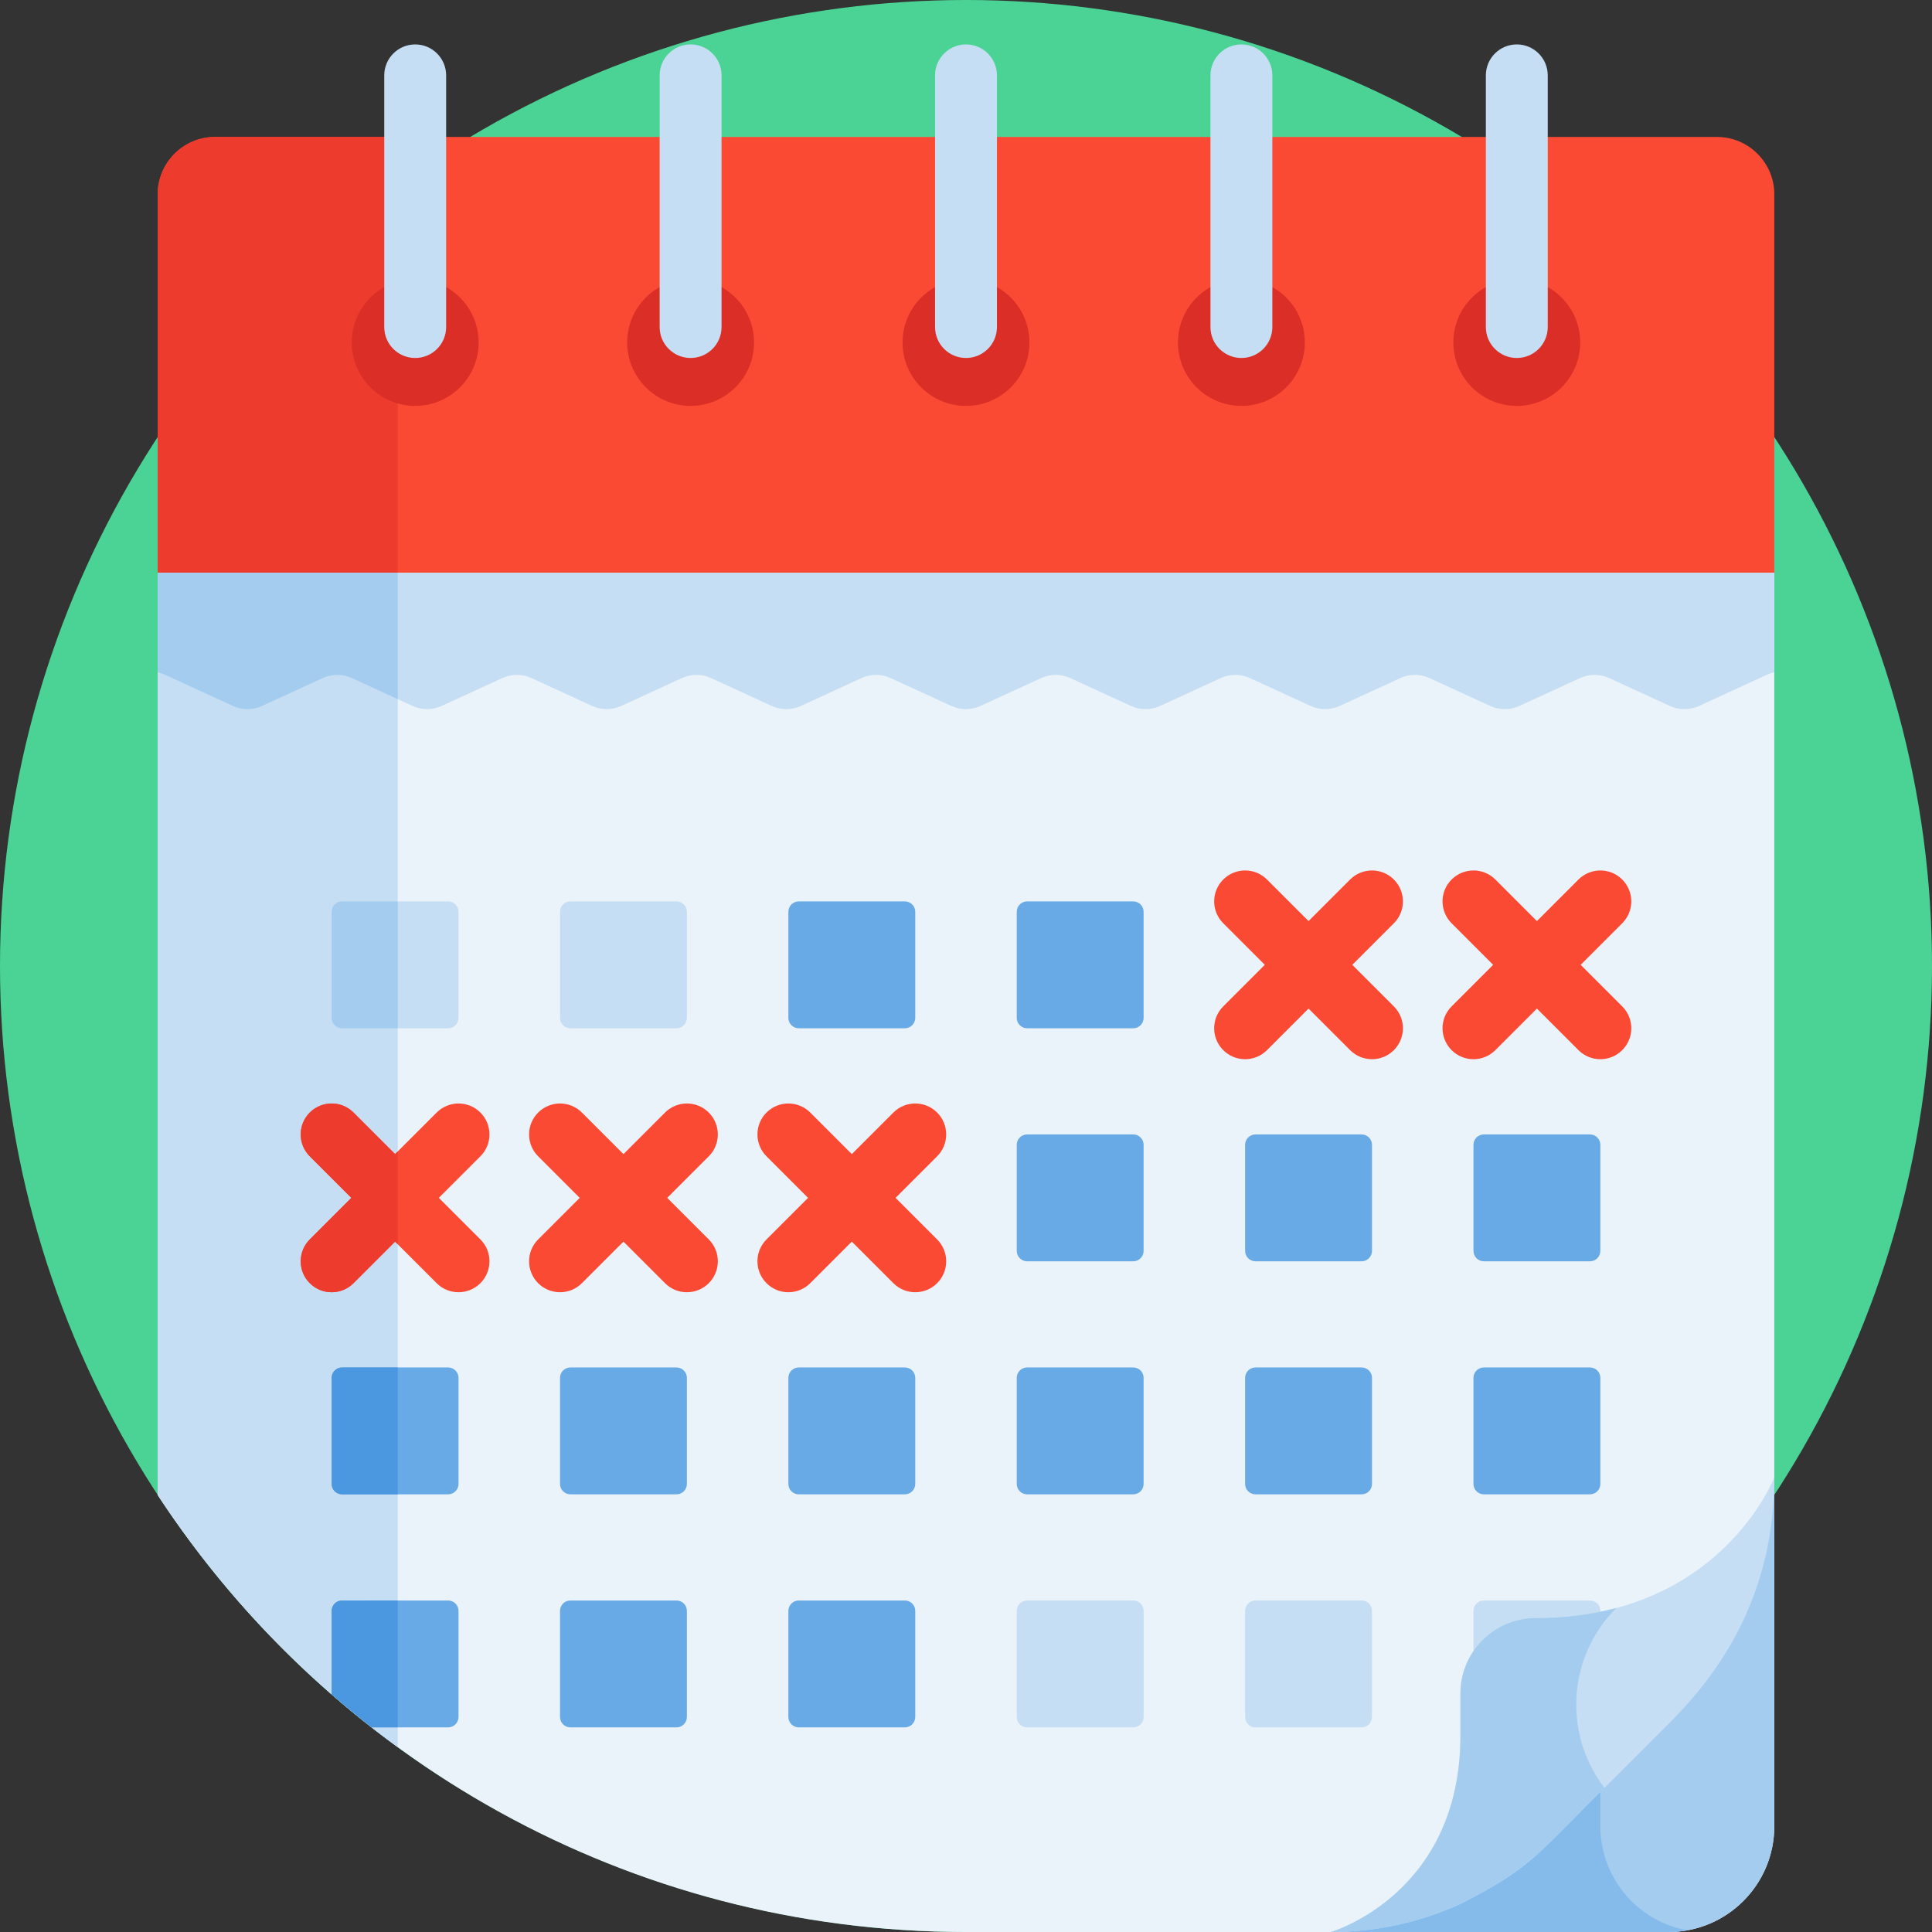 <?xml version="1.0" encoding="UTF-8"?> <svg xmlns="http://www.w3.org/2000/svg" xmlns:xlink="http://www.w3.org/1999/xlink" xmlns:svgjs="http://svgjs.com/svgjs" version="1.1" width="512" height="512" x="0" y="0" viewBox="0 0 512 512" style="enable-background:new 0 0 512 512" xml:space="preserve" class=""><rect x="0" y="0" width="512" height="512" fill="#333333" stroke="none"/><g> <circle xmlns="http://www.w3.org/2000/svg" style="" cx="256" cy="256" r="256" fill="#4bd395" data-original="#994e04" class=""></circle> <path xmlns="http://www.w3.org/2000/svg" style="" d="M41.792,396.202C87.527,465.935,166.378,512,256,512c88.213,0,176.413,0,186.188,0 c15.475,0,28.021-12.546,28.021-28.021c0-17.321,0-320.314,0-332.193H41.792C41.792,160.342,41.792,300.495,41.792,396.202z" fill="#eaf3f9" data-original="#eaf3f9" class=""></path> <path xmlns="http://www.w3.org/2000/svg" style="" d="M105.416,151.786H41.792c0,8.556,0,148.708,0,244.415c17.009,25.936,38.602,48.593,63.624,66.828 C105.416,332.229,105.416,162.857,105.416,151.786z" fill="#c5def3" data-original="#c5def3" class=""></path> <path xmlns="http://www.w3.org/2000/svg" style="" d="M455.042,36.296H56.957c-8.341,0-15.166,6.824-15.166,15.166v100.325h428.417V51.462 C470.208,43.12,463.383,36.296,455.042,36.296z" fill="#fb4a34" data-original="#fb4a34" class=""></path> <path xmlns="http://www.w3.org/2000/svg" style="" d="M120.554,36.296H56.957c-8.341,0-15.166,6.824-15.166,15.166v100.325h63.596V51.462 C105.388,43.12,112.213,36.296,120.554,36.296z" fill="#ed3b2e" data-original="#ed3b2e" class=""></path> <g xmlns="http://www.w3.org/2000/svg"> <circle style="" cx="110.035" cy="90.757" r="16.811" fill="#db2e26" data-original="#db2e26" class=""></circle> <circle style="" cx="401.965" cy="90.757" r="16.811" fill="#db2e26" data-original="#db2e26" class=""></circle> <circle style="" cx="328.983" cy="90.757" r="16.811" fill="#db2e26" data-original="#db2e26" class=""></circle> <circle style="" cx="256" cy="90.757" r="16.811" fill="#db2e26" data-original="#db2e26" class=""></circle> <circle style="" cx="183.017" cy="90.757" r="16.811" fill="#db2e26" data-original="#db2e26" class=""></circle> </g> <path xmlns="http://www.w3.org/2000/svg" style="" d="M43.628,178.764l18.104,8.318c2.449,1.125,5.265,1.125,7.714,0l16.084-7.39 c2.448-1.125,5.265-1.125,7.714,0l16.087,7.39c2.448,1.125,5.265,1.125,7.713,0l16.085-7.39c2.448-1.125,5.265-1.125,7.714,0 l16.085,7.39c2.449,1.125,5.265,1.125,7.714,0l16.085-7.39c2.449-1.125,5.265-1.125,7.714,0l16.085,7.39 c2.449,1.125,5.265,1.124,7.714,0l16.083-7.389c2.449-1.125,5.265-1.125,7.714,0l16.086,7.39c2.449,1.125,5.265,1.124,7.714,0 l16.083-7.389c2.449-1.125,5.266-1.125,7.714,0l16.084,7.39c2.449,1.125,5.265,1.125,7.714,0l16.086-7.39 c2.448-1.124,5.265-1.124,7.713,0l16.089,7.39c2.448,1.124,5.265,1.124,7.713,0l16.089-7.391c2.448-1.124,5.265-1.124,7.713,0 l16.09,7.391c2.448,1.124,5.264,1.124,7.713,0l16.091-7.391c2.448-1.124,5.264-1.124,7.712,0l16.095,7.392 c2.448,1.124,5.264,1.124,7.712,0l18.115-8.32c0.59-0.271,1.205-0.476,1.836-0.617c0-14.816,0-24.431,0-26.359H41.792 c0,2.048,0,11.645,0,26.359C42.422,178.287,43.038,178.493,43.628,178.764z" fill="#c5def3" data-original="#c5def3" class=""></path> <path xmlns="http://www.w3.org/2000/svg" style="" d="M43.628,178.764l18.104,8.318c2.449,1.125,5.265,1.125,7.714,0l16.084-7.39 c2.448-1.125,5.265-1.125,7.714,0l12.171,5.591c0-18.676,0-30.796,0-33.496H41.792c0,2.048,0,11.649,0,26.359 C42.422,178.287,43.038,178.493,43.628,178.764z" fill="#a3ccef" data-original="#a3ccef" class=""></path> <g xmlns="http://www.w3.org/2000/svg"> <path style="" d="M110.032,94.87c-4.529,0-8.2-3.671-8.2-8.2V19.973c0-4.529,3.671-8.2,8.2-8.2s8.2,3.671,8.2,8.2 v66.696C118.233,91.199,114.562,94.87,110.032,94.87z" fill="#c5def3" data-original="#c5def3" class=""></path> <path style="" d="M183.016,94.87c-4.529,0-8.2-3.671-8.2-8.2V19.973c0-4.529,3.671-8.2,8.2-8.2s8.2,3.671,8.2,8.2 v66.696C191.216,91.199,187.545,94.87,183.016,94.87z" fill="#c5def3" data-original="#c5def3" class=""></path> <path style="" d="M256,94.87c-4.529,0-8.2-3.671-8.2-8.2V19.973c0-4.529,3.671-8.2,8.2-8.2s8.2,3.671,8.2,8.2v66.696 C264.201,91.199,260.529,94.87,256,94.87z" fill="#c5def3" data-original="#c5def3" class=""></path> <path style="" d="M328.984,94.87c-4.529,0-8.2-3.671-8.2-8.2V19.973c0-4.529,3.671-8.2,8.2-8.2 c4.529,0,8.2,3.671,8.2,8.2v66.696C337.185,91.199,333.512,94.87,328.984,94.87z" fill="#c5def3" data-original="#c5def3" class=""></path> <path style="" d="M401.968,94.87c-4.529,0-8.2-3.671-8.2-8.2V19.973c0-4.529,3.671-8.2,8.2-8.2 c4.529,0,8.2,3.671,8.2,8.2v66.696C410.168,91.199,406.497,94.87,401.968,94.87z" fill="#c5def3" data-original="#c5def3" class=""></path> </g> <path xmlns="http://www.w3.org/2000/svg" style="" d="M90.641,362.392h28.121c1.519,0,2.75,1.231,2.75,2.75v28.121c0,1.519-1.231,2.75-2.75,2.75H90.641 c-1.519,0-2.75-1.231-2.75-2.75v-28.121C87.891,363.623,89.122,362.392,90.641,362.392z" fill="#67aae6" data-original="#67aae6"></path> <path xmlns="http://www.w3.org/2000/svg" style="" d="M105.416,362.392H90.641c-1.519,0-2.75,1.231-2.75,2.75v28.121c0,1.519,1.231,2.75,2.75,2.75h14.775 C105.416,384.812,105.416,373.57,105.416,362.392z" fill="#4c98e0" data-original="#4c98e0"></path> <path xmlns="http://www.w3.org/2000/svg" style="" d="M118.762,424.148H90.641c-1.519,0-2.75,1.231-2.75,2.75v22.153c3.441,2.999,6.966,5.904,10.565,8.718 h20.307c1.519,0,2.75-1.231,2.75-2.75v-28.121C121.512,425.38,120.281,424.148,118.762,424.148z" fill="#67aae6" data-original="#67aae6"></path> <path xmlns="http://www.w3.org/2000/svg" style="" d="M105.416,457.77c0-10.995,0-22.24,0-33.622H90.641c-1.519,0-2.75,1.231-2.75,2.75v22.14 c0.47,0.41,0.947,0.811,1.419,1.216c1.053,0.904,2.108,1.807,3.176,2.693c0.589,0.49,1.185,0.972,1.778,1.457 c1.116,0.91,2.237,1.814,3.369,2.705c0.281,0.221,0.562,0.44,0.844,0.659L105.416,457.77L105.416,457.77z" fill="#4c98e0" data-original="#4c98e0"></path> <path xmlns="http://www.w3.org/2000/svg" style="" d="M151.16,362.392h28.121c1.519,0,2.75,1.231,2.75,2.75v28.121c0,1.519-1.231,2.75-2.75,2.75H151.16 c-1.519,0-2.75-1.231-2.75-2.75v-28.121C148.41,363.623,149.641,362.392,151.16,362.392z" fill="#67aae6" data-original="#67aae6"></path> <path xmlns="http://www.w3.org/2000/svg" style="" d="M90.641,238.88h28.121c1.519,0,2.75,1.231,2.75,2.75v28.121c0,1.519-1.231,2.75-2.75,2.75H90.641 c-1.519,0-2.75-1.231-2.75-2.75V241.63C87.891,240.111,89.122,238.88,90.641,238.88z" fill="#c5def3" data-original="#c5def3" class=""></path> <path xmlns="http://www.w3.org/2000/svg" style="" d="M105.416,238.88H90.641c-1.519,0-2.75,1.231-2.75,2.75v28.121c0,1.519,1.231,2.75,2.75,2.75h14.775 C105.416,260.741,105.416,249.477,105.416,238.88z" fill="#a3ccef" data-original="#a3ccef" class=""></path> <path xmlns="http://www.w3.org/2000/svg" style="" d="M151.16,238.88h28.121c1.519,0,2.75,1.231,2.75,2.75v28.121c0,1.519-1.231,2.75-2.75,2.75H151.16 c-1.519,0-2.75-1.231-2.75-2.75V241.63C148.41,240.111,149.641,238.88,151.16,238.88z" fill="#c5def3" data-original="#c5def3" class=""></path> <g xmlns="http://www.w3.org/2000/svg"> <path style="" d="M151.16,424.148h28.121c1.519,0,2.75,1.231,2.75,2.75v28.121c0,1.519-1.231,2.75-2.75,2.75H151.16 c-1.519,0-2.75-1.231-2.75-2.75v-28.121C148.41,425.38,149.641,424.148,151.16,424.148z" fill="#67aae6" data-original="#67aae6"></path> <path style="" d="M239.8,272.502h-28.121c-1.519,0-2.75-1.231-2.75-2.75v-28.121c0-1.519,1.231-2.75,2.75-2.75H239.8 c1.519,0,2.75,1.231,2.75,2.75v28.121C242.551,271.271,241.319,272.502,239.8,272.502z" fill="#67aae6" data-original="#67aae6"></path> <path style="" d="M211.679,362.392H239.8c1.519,0,2.75,1.231,2.75,2.75v28.121c0,1.519-1.231,2.75-2.75,2.75h-28.121 c-1.519,0-2.75-1.231-2.75-2.75v-28.121C208.929,363.623,210.16,362.392,211.679,362.392z" fill="#67aae6" data-original="#67aae6"></path> <path style="" d="M211.679,424.148H239.8c1.519,0,2.75,1.231,2.75,2.75v28.121c0,1.519-1.231,2.75-2.75,2.75h-28.121 c-1.519,0-2.75-1.231-2.75-2.75v-28.121C208.929,425.38,210.16,424.148,211.679,424.148z" fill="#67aae6" data-original="#67aae6"></path> <path style="" d="M300.32,272.502h-28.121c-1.519,0-2.75-1.231-2.75-2.75v-28.121c0-1.519,1.231-2.75,2.75-2.75 h28.121c1.519,0,2.75,1.231,2.75,2.75v28.121C303.07,271.271,301.839,272.502,300.32,272.502z" fill="#67aae6" data-original="#67aae6"></path> <path style="" d="M272.199,300.636h28.121c1.519,0,2.75,1.231,2.75,2.75v28.121c0,1.519-1.231,2.75-2.75,2.75h-28.121 c-1.519,0-2.75-1.231-2.75-2.75v-28.121C269.448,301.868,270.68,300.636,272.199,300.636z" fill="#67aae6" data-original="#67aae6"></path> <path style="" d="M272.199,362.392h28.121c1.519,0,2.75,1.231,2.75,2.75v28.121c0,1.519-1.231,2.75-2.75,2.75h-28.121 c-1.519,0-2.75-1.231-2.75-2.75v-28.121C269.448,363.623,270.68,362.392,272.199,362.392z" fill="#67aae6" data-original="#67aae6"></path> </g> <path xmlns="http://www.w3.org/2000/svg" style="" d="M272.199,424.148h28.121c1.519,0,2.75,1.231,2.75,2.75v28.121c0,1.519-1.231,2.75-2.75,2.75h-28.121 c-1.519,0-2.75-1.231-2.75-2.75v-28.121C269.448,425.38,270.68,424.148,272.199,424.148z" fill="#c5def3" data-original="#c5def3" class=""></path> <g xmlns="http://www.w3.org/2000/svg"> <path style="" d="M332.718,300.636h28.121c1.519,0,2.75,1.231,2.75,2.75v28.121c0,1.519-1.231,2.75-2.75,2.75h-28.121 c-1.519,0-2.75-1.231-2.75-2.75v-28.121C329.967,301.868,331.199,300.636,332.718,300.636z" fill="#67aae6" data-original="#67aae6"></path> <path style="" d="M332.718,362.392h28.121c1.519,0,2.75,1.231,2.75,2.75v28.121c0,1.519-1.231,2.75-2.75,2.75h-28.121 c-1.519,0-2.75-1.231-2.75-2.75v-28.121C329.967,363.623,331.199,362.392,332.718,362.392z" fill="#67aae6" data-original="#67aae6"></path> <path style="" d="M393.237,300.636h28.121c1.519,0,2.75,1.231,2.75,2.75v28.121c0,1.519-1.231,2.75-2.75,2.75h-28.121 c-1.519,0-2.75-1.231-2.75-2.75v-28.121C390.487,301.868,391.718,300.636,393.237,300.636z" fill="#67aae6" data-original="#67aae6"></path> <path style="" d="M393.237,362.392h28.121c1.519,0,2.75,1.231,2.75,2.75v28.121c0,1.519-1.231,2.75-2.75,2.75h-28.121 c-1.519,0-2.75-1.231-2.75-2.75v-28.121C390.487,363.623,391.718,362.392,393.237,362.392z" fill="#67aae6" data-original="#67aae6"></path> </g> <g xmlns="http://www.w3.org/2000/svg"> <path style="" d="M332.718,424.148h28.121c1.519,0,2.75,1.231,2.75,2.75v28.121c0,1.519-1.231,2.75-2.75,2.75h-28.121 c-1.519,0-2.75-1.231-2.75-2.75v-28.121C329.967,425.38,331.199,424.148,332.718,424.148z" fill="#c5def3" data-original="#c5def3" class=""></path> <path style="" d="M393.237,424.148h28.121c1.519,0,2.75,1.231,2.75,2.75v28.121c0,1.519-1.231,2.75-2.75,2.75h-28.121 c-1.519,0-2.75-1.231-2.75-2.75v-28.121C390.487,425.38,391.718,424.148,393.237,424.148z" fill="#c5def3" data-original="#c5def3" class=""></path> </g> <g xmlns="http://www.w3.org/2000/svg"> <path style="" d="M248.349,294.837c-3.202-3.201-8.394-3.201-11.597,0l-11.012,11.013l-11.013-11.013 c-3.202-3.201-8.394-3.201-11.597,0c-3.203,3.203-3.203,8.394,0,11.598l11.012,11.011l-11.012,11.012 c-3.203,3.203-3.203,8.394,0,11.598c1.601,1.6,3.7,2.402,5.798,2.402c2.098,0,4.197-0.801,5.798-2.402l11.013-11.012l11.012,11.012 c1.601,1.6,3.7,2.402,5.798,2.402c2.098,0,4.197-0.801,5.798-2.402c3.203-3.203,3.203-8.394,0-11.598l-11.012-11.012l11.012-11.011 C251.552,303.232,251.552,298.04,248.349,294.837z" fill="#fb4a34" data-original="#fb4a34" class=""></path> <path style="" d="M187.831,294.837c-3.202-3.201-8.394-3.201-11.597,0l-11.013,11.013l-11.012-11.013 c-3.202-3.201-8.394-3.201-11.597,0c-3.203,3.203-3.203,8.394,0,11.598l11.012,11.011l-11.012,11.012 c-3.203,3.203-3.203,8.394,0,11.598c1.601,1.6,3.7,2.402,5.798,2.402c2.099,0,4.197-0.801,5.798-2.402l11.012-11.012l11.013,11.012 c1.601,1.6,3.7,2.402,5.798,2.402c2.099,0,4.197-0.801,5.798-2.402c3.203-3.203,3.203-8.394,0-11.598l-11.012-11.012l11.012-11.011 C191.033,303.232,191.033,298.04,187.831,294.837z" fill="#fb4a34" data-original="#fb4a34" class=""></path> <path style="" d="M127.312,294.837c-3.202-3.201-8.394-3.201-11.597,0l-11.013,11.013L93.69,294.837 c-3.202-3.201-8.394-3.201-11.597,0c-3.203,3.203-3.203,8.394,0,11.598l11.012,11.011l-11.012,11.012 c-3.203,3.203-3.203,8.394,0,11.598c1.601,1.6,3.7,2.402,5.798,2.402c2.099,0,4.197-0.801,5.798-2.402l11.013-11.012l11.013,11.012 c1.601,1.6,3.7,2.402,5.798,2.402c2.099,0,4.197-0.801,5.798-2.402c3.202-3.203,3.202-8.394,0-11.598L116.3,317.446l11.012-11.011 C130.514,303.232,130.514,298.04,127.312,294.837z" fill="#fb4a34" data-original="#fb4a34" class=""></path> </g> <path xmlns="http://www.w3.org/2000/svg" style="" d="M105.416,305.135l-0.714,0.714l-11.013-11.013c-3.202-3.201-8.394-3.201-11.597,0 c-3.202,3.203-3.202,8.394,0,11.598l11.011,11.011l-11.011,11.012c-3.202,3.203-3.202,8.394,0,11.598 c1.601,1.6,3.7,2.402,5.798,2.402s4.197-0.801,5.798-2.402l11.013-11.012l0.714,0.714 C105.416,321.439,105.416,313.216,105.416,305.135z" fill="#ed3b2e" data-original="#ed3b2e" class=""></path> <g xmlns="http://www.w3.org/2000/svg"> <path style="" d="M418.895,255.69l11.012-11.012c3.203-3.202,3.203-8.394,0-11.597c-3.202-3.202-8.394-3.202-11.597,0 l-11.012,11.013l-11.013-11.013c-3.202-3.202-8.394-3.202-11.597,0c-3.203,3.202-3.203,8.394,0,11.597l11.012,11.012 l-11.012,11.013c-3.203,3.202-3.203,8.394,0,11.598c3.203,3.202,8.394,3.201,11.597,0l11.013-11.013l11.012,11.013 c3.203,3.202,8.394,3.201,11.597,0c3.203-3.203,3.203-8.395,0-11.598L418.895,255.69z" fill="#fb4a34" data-original="#fb4a34" class=""></path> <path style="" d="M369.388,233.081c-3.202-3.202-8.394-3.202-11.597,0l-11.013,11.013l-11.013-11.013 c-3.202-3.202-8.394-3.202-11.597,0c-3.203,3.202-3.203,8.394,0,11.597l11.013,11.012l-11.013,11.013 c-3.203,3.202-3.203,8.394,0,11.598c3.203,3.202,8.394,3.201,11.597,0l11.013-11.013l11.013,11.013 c3.203,3.202,8.394,3.201,11.597,0c3.203-3.203,3.203-8.395,0-11.598l-11.013-11.013l11.013-11.012 C372.591,241.476,372.591,236.283,369.388,233.081z" fill="#fb4a34" data-original="#fb4a34" class=""></path> </g> <path xmlns="http://www.w3.org/2000/svg" style="" d="M470.158,391.518c-1.035,41.282-26.877,62.101-34.296,69.889l-8.542,8.542 c-21.69,21.134-21.693,24.078-42.051,34.448l0,0c-10.157,4.622-21.209,7.23-32.546,7.564V512c47.428,0,83.423,0,89.463,0 c15.475,0,28.021-12.546,28.021-28.021c0-5.824,0-43.963,0-92.462H470.158z" fill="#a3ccef" data-original="#a3ccef" class=""></path> <path xmlns="http://www.w3.org/2000/svg" style="" d="M424.108,483.979c0-1.528,0-5.295,0-10.875c-18.402,18.211-19.553,21.471-38.839,31.293l0,0 c-10.156,4.622-21.209,7.23-32.546,7.564V512c47.428,0,83.423,0,89.463,0c1.697,0,3.357-0.159,4.972-0.449 C434.056,509.204,424.108,497.757,424.108,483.979z" fill="#85bbeb" data-original="#85bbeb"></path> <path xmlns="http://www.w3.org/2000/svg" style="" d="M407.001,428.821c-11.031,0-19.972,8.941-19.972,19.972v11.182c0,42.068-34.304,52.026-34.304,52.026 c11.95,0,23.633-2.589,34.304-7.446l0,0c19.973-10.175,19.99-13.088,41.179-33.735l8.365-8.365 c7.414-7.783,33.634-28.841,33.634-70.938C470.208,391.518,455.907,428.821,407.001,428.821z" fill="#c5def3" data-original="#c5def3" class=""></path> <path xmlns="http://www.w3.org/2000/svg" style="" d="M417.716,451.758c0-10.013,4.063-19.076,10.631-25.633c-6.249,1.678-13.323,2.695-21.346,2.695 c-11.031,0-19.972,8.941-19.972,19.972v11.181c0,42.068-34.304,52.026-34.304,52.026c11.95,0,23.632-2.589,34.304-7.446l0,0 c18.689-9.52,19.688-12.502,38.161-30.77C420.506,467.68,417.716,460.048,417.716,451.758z" fill="#a3ccef" data-original="#a3ccef" class=""></path> <g xmlns="http://www.w3.org/2000/svg"> </g> <g xmlns="http://www.w3.org/2000/svg"> </g> <g xmlns="http://www.w3.org/2000/svg"> </g> <g xmlns="http://www.w3.org/2000/svg"> </g> <g xmlns="http://www.w3.org/2000/svg"> </g> <g xmlns="http://www.w3.org/2000/svg"> </g> <g xmlns="http://www.w3.org/2000/svg"> </g> <g xmlns="http://www.w3.org/2000/svg"> </g> <g xmlns="http://www.w3.org/2000/svg"> </g> <g xmlns="http://www.w3.org/2000/svg"> </g> <g xmlns="http://www.w3.org/2000/svg"> </g> <g xmlns="http://www.w3.org/2000/svg"> </g> <g xmlns="http://www.w3.org/2000/svg"> </g> <g xmlns="http://www.w3.org/2000/svg"> </g> <g xmlns="http://www.w3.org/2000/svg"> </g> </g></svg> 